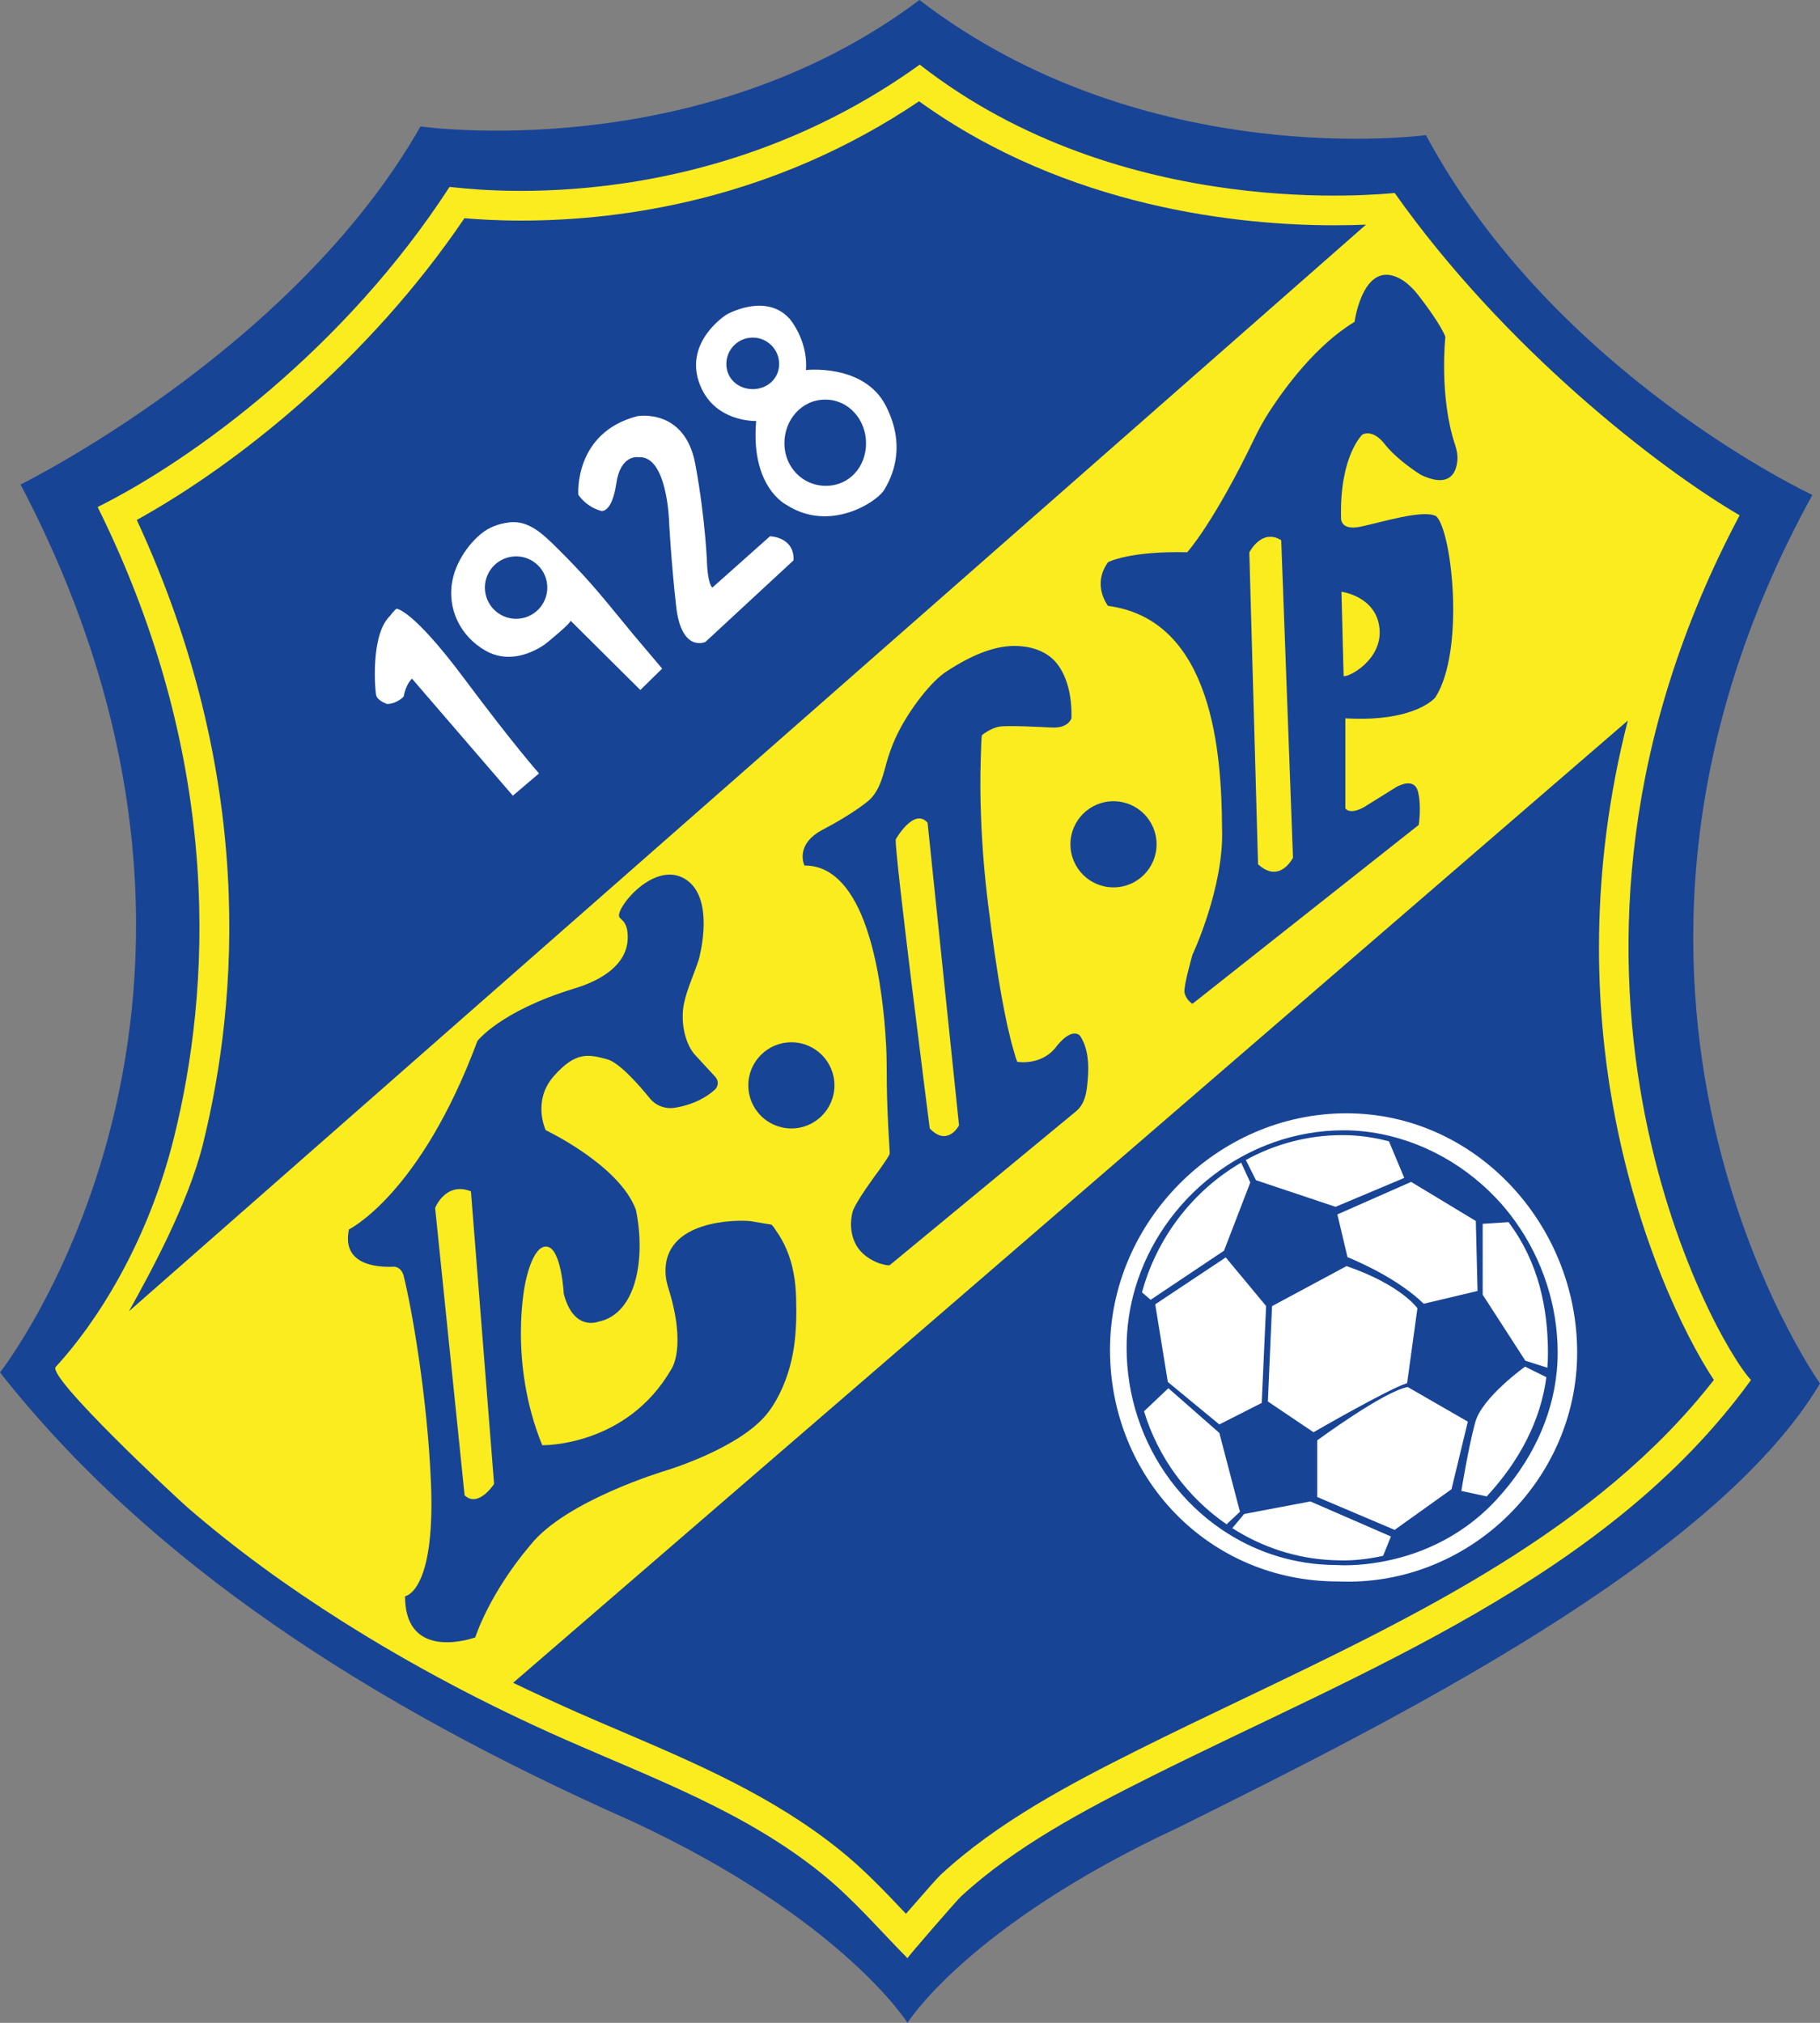 <?xml version="1.0" encoding="UTF-8"?>
<svg xmlns="http://www.w3.org/2000/svg" xmlns:xlink="http://www.w3.org/1999/xlink" width="521.1pt" height="579pt" viewBox="0 0 521.1 579" version="1.1">
<rect x="0" y="0" width="521.1" height="579" fill="#808080" stroke="none"/>
<g id="surface1">
<path style=" stroke:none;fill-rule:nonzero;fill:rgb(9.399%,26.7%,58.8%);fill-opacity:1;" d="M 263.254 0 C 199.754 47.668 120.398 36.188 120.398 36.188 C 83.918 100.332 5.883 138.676 5.883 138.676 C 83.586 286.668 0 392.832 0 392.832 C 42.918 447.332 105.836 488 180.836 521.25 C 241.168 549.25 259.836 579 259.836 579 C 259.836 579 277.254 551 337.586 523 C 397.73 493.09 490.836 446.75 521.102 396 C 521.102 396 440.918 283.332 518.918 141.668 C 518.918 141.668 445.254 107.332 408.254 38.668 C 408.254 38.668 328.086 49.75 263.254 0 "/>
<path style=" stroke:none;fill-rule:nonzero;fill:rgb(98.399%,92.499%,12.199%);fill-opacity:1;" d="M 259.836 560.5 C 251.703 552.301 244.297 543.559 235.27 536.273 C 213.332 518.574 187.242 509.117 161.809 497.906 C 139.707 488.16 118.238 476.875 97.824 463.961 C 82.426 454.223 67.609 443.52 53.824 431.598 C 50.152 428.418 13.352 394.082 15.961 391.25 C 27.254 379 42.188 356.305 49.836 325.5 C 60.074 284.27 64.586 219 27.961 145.125 C 55.836 131.25 98.992 99.371 128.711 53.5 C 132.301 53.703 200.086 64 263.336 18.5 C 321.586 64 396.285 55.395 399.336 55.25 C 430.586 99.5 474.645 133.809 498.086 147.5 C 430.086 275.5 490.586 383.5 501.336 395 C 460.309 451.727 389.688 478.426 329.441 508.582 C 310.801 517.91 290.574 528.562 275.137 542.836 C 273.945 543.938 259.684 560.348 259.836 560.5 "/>
<path style=" stroke:none;fill-rule:nonzero;fill:rgb(9.399%,26.7%,58.8%);fill-opacity:1;" d="M 58.086 327.551 C 68.363 286.16 73.113 222.078 39.164 148.828 C 68.004 132.859 105.395 103.148 132.977 62.461 C 136.695 62.781 142.273 63.141 149.195 63.141 C 178.395 63.141 221.375 57.102 263.145 28.988 C 305.844 59.77 355.555 64.488 381.996 64.488 C 385.484 64.488 388.547 64.41 391.113 64.301 L 36.918 375.332 C 43.09 364.223 53.863 344.539 58.086 327.551 "/>
<path style=" stroke:none;fill-rule:nonzero;fill:rgb(9.399%,26.7%,58.8%);fill-opacity:1;" d="M 490.715 394.98 C 457.305 437.789 405.496 462.57 355.336 486.559 C 345.504 491.262 335.344 496.121 325.637 500.98 C 306.055 510.781 285.574 521.602 269.363 536.59 C 268.523 537.371 265.586 540.66 260.625 546.379 C 260.195 546.871 259.785 547.34 259.395 547.789 C 259.266 547.641 259.125 547.5 258.984 547.352 C 253.305 541.359 247.434 535.16 240.605 529.66 C 221.465 514.211 199.414 504.789 178.086 495.668 C 173.863 493.871 169.496 492 165.234 490.121 C 159.934 487.781 152.09 484.168 146.918 481.668 L 466.074 206.25 C 454.824 250.148 456.816 288.578 461.805 316.441 C 468.535 353.949 482.234 382.191 490.715 394.98 "/>
<path style=" stroke:none;fill-rule:nonzero;fill:rgb(9.399%,26.7%,58.8%);fill-opacity:1;" d="M 133.023 428 L 124.586 345.75 C 124.586 345.75 127.586 338.121 134.836 341 L 141.465 424.75 C 141.465 424.75 136.965 431.75 133.023 428 M 227.945 371.559 C 227.805 366.781 227.094 362 225.184 357.59 C 224.375 355.711 223.387 353.898 222.184 352.238 C 221.926 351.879 221.227 350.629 220.754 350.5 C 220.754 350.5 217.637 350.031 215.086 349.559 C 211.586 349.09 189.656 348.891 190.574 364.68 C 190.656 366.059 190.953 367.422 191.375 368.73 C 196.676 385.672 192.254 391.828 192.254 391.828 C 179.414 414.172 155.254 413.672 155.254 413.672 C 145.414 389.5 150.414 367.172 150.414 367.172 C 150.414 367.172 152.414 356.328 156.586 356.828 C 160.754 357.328 161.414 370.328 161.414 370.328 C 164.254 381.172 171.254 378.328 171.254 378.328 C 182.254 376.172 184.914 360.172 182.086 346.328 C 177.414 333.5 156.254 323.5 156.254 323.5 C 156.254 323.5 152.254 315.172 158.586 308 C 164.914 300.828 168.586 301.828 173.754 303.172 C 177.215 304.059 182.766 310.328 186.055 314.379 C 187.785 316.512 190.523 317.512 193.234 317.07 C 199.094 316.129 202.766 313.641 204.695 311.879 C 205.734 310.93 205.785 309.309 204.836 308.27 L 198.754 301.672 C 195.836 298.078 194.863 291.949 195.836 287.25 C 196.715 282.98 198.844 278.59 200.137 274.441 C 201.355 269.621 203.727 256.25 196.164 251.602 C 187.504 246.262 176.586 259.422 177.254 262.328 C 177.344 262.75 178.395 263.512 178.664 263.941 C 178.953 264.379 179.203 264.859 179.363 265.359 C 179.773 266.691 179.816 268.309 179.645 269.68 C 178.727 277.172 170.656 281.102 164.254 283 C 143.086 289.5 136.684 297.98 136.684 297.98 C 120.336 341.922 99.914 351.891 99.914 351.891 C 97.785 361.93 107.613 362.781 112.625 362.578 C 114.246 362.52 115.363 363.91 115.645 365.5 C 117.773 374 122.395 399.559 123.414 425 C 124.586 455.879 115.965 456.891 115.965 456.891 C 115.965 476.051 136.086 468.672 136.086 468.672 C 136.086 468.672 139.914 456.328 151.914 442.172 C 162.086 429.441 190.414 421 190.414 421 C 190.414 421 211.754 414.672 219.754 404.5 C 220.695 403.301 221.535 402.02 222.285 400.691 C 224.914 396.02 226.566 390.781 227.336 385.488 C 228.004 380.93 228.074 376.16 227.945 371.559 "/>
<path style=" stroke:none;fill-rule:nonzero;fill:rgb(9.399%,26.7%,58.8%);fill-opacity:1;" d="M 238.918 310.668 C 238.918 317.477 233.395 323 226.586 323 C 219.773 323 214.254 317.477 214.254 310.668 C 214.254 303.855 219.773 298.336 226.586 298.336 C 233.395 298.336 238.918 303.855 238.918 310.668 "/>
<path style=" stroke:none;fill-rule:nonzero;fill:rgb(9.399%,26.7%,58.8%);fill-opacity:1;" d="M 266.203 323 C 266.203 323 256.086 244 256.465 240.25 C 256.465 240.25 261.703 231 265.586 235.5 L 274.586 322.121 C 274.586 322.121 271.336 328.379 266.203 323 M 309.254 296.5 C 309.254 296.5 307.273 293.809 302.754 299.172 C 298.504 305.25 291.254 303.922 291.254 303.922 C 290.863 302.941 290.574 301.91 290.285 300.898 C 288.914 296.219 287.926 291.422 287.035 286.629 C 285.375 277.699 284.156 268.648 283.016 259.641 C 281.926 251.07 281.203 242.441 280.887 233.801 C 280.664 228.078 280.625 222.34 280.824 216.621 C 280.875 215.078 280.984 210.57 281.164 210.422 C 281.164 210.422 283.586 208.422 286.086 208 C 288.586 207.578 297.414 208.078 301.254 208.25 C 305.953 208.469 306.773 205.59 306.773 205.59 C 306.785 204.93 306.797 204.27 306.773 203.609 C 306.684 200.09 306.105 196.531 304.645 193.309 C 303.797 191.43 302.645 189.68 301.074 188.328 C 298.445 186.078 294.977 185.078 291.555 184.91 C 285.137 184.57 278.336 187.422 271.164 192.078 C 266.547 195 260.703 202.82 257.453 209.078 C 255.754 212.352 254.516 215.711 253.566 219.27 C 252.605 222.891 251.496 226.84 248.504 229.328 C 248.496 229.34 243.996 233.09 235.664 237.422 C 227.336 241.75 230.336 247.75 230.336 247.75 C 231.387 247.738 232.434 247.84 233.453 248.078 C 237.535 249.012 240.727 251.922 243.055 255.281 C 245.895 259.371 247.703 264.141 249.094 268.891 C 250.613 274.102 251.625 279.461 252.363 284.84 C 253.023 289.578 253.453 294.34 253.703 299.109 C 253.977 304.051 253.836 308.988 253.977 313.93 C 254.137 319.352 254.414 324.762 254.754 330.172 C 254.773 330.59 252.496 333.84 252.023 334.5 C 251.215 335.629 244.395 344.691 244.023 347.238 C 243.156 351.02 243.805 355.32 246.496 358.23 C 247.926 359.77 249.766 360.871 251.727 361.59 C 252.066 361.719 254.434 362.391 254.773 362.109 C 254.824 362.07 307.727 318.391 307.727 318.391 C 310.797 316.07 311.145 312.52 311.453 308.93 C 311.816 304.801 311.605 300.078 309.254 296.5 "/>
<path style=" stroke:none;fill-rule:nonzero;fill:rgb(9.399%,26.7%,58.8%);fill-opacity:1;" d="M 331.148 241.668 C 331.148 248.477 325.629 254 318.816 254 C 312.004 254 306.484 248.477 306.484 241.668 C 306.484 234.855 312.004 229.336 318.816 229.336 C 325.629 229.336 331.148 234.855 331.148 241.668 "/>
<path style=" stroke:none;fill-rule:nonzero;fill:rgb(9.399%,26.7%,58.8%);fill-opacity:1;" d="M 394.965 179.75 C 395.965 188.879 385.965 194 384.703 193.5 L 384.086 169.379 C 384.086 169.379 393.965 170.621 394.965 179.75 M 360.203 247.379 L 357.703 158.121 C 357.703 158.121 361.203 151.121 366.836 154.621 L 370.203 245.5 C 370.203 245.5 366.465 253.121 360.203 247.379 M 390.086 124.379 C 390.086 124.379 392.965 122.621 396.465 127.121 C 399.145 130.578 403.754 133.891 405.746 135.238 C 406.426 135.699 407.156 136.102 407.906 136.41 C 415.336 139.43 416.984 135.039 417.266 131.84 C 417.395 130.359 417.137 128.879 416.664 127.469 C 411.977 113.578 413.836 96.379 413.836 96.379 C 412.434 92.879 408.215 87.23 406.047 84.43 C 404.836 82.879 403.445 81.469 401.836 80.352 C 390.414 72.922 387.836 92.121 387.836 92.121 C 376.844 98.75 367.926 110.922 363.535 117.672 C 361.926 120.148 360.484 122.738 359.203 125.398 C 347.484 149.781 339.914 158.078 339.914 158.078 C 323.254 157.672 317.254 160.922 317.254 160.922 C 312.504 167.5 317.254 173.422 317.254 173.422 C 347.414 177.422 349.773 216 349.895 237.191 C 350.504 254 341.414 273.309 341.414 273.309 C 341.414 273.309 338.836 282.25 339.145 284.059 C 339.504 286.16 341.414 287.328 341.414 287.328 L 406.203 236.121 C 406.203 236.121 407.086 230.75 405.965 226.5 C 404.836 222.25 399.836 225.25 399.836 225.25 L 390.586 231 C 386.336 233.379 385.203 231.379 385.203 231.379 L 385.203 205.621 C 405.336 206.75 410.965 199.621 410.965 199.621 C 419.504 186.328 415.754 152 411.203 147.75 C 407.504 145.75 395.836 149.422 389.586 150.75 C 383.434 152.059 383.965 148 383.965 148 C 383.586 130.379 390.086 124.379 390.086 124.379 "/>
<path style=" stroke:none;fill-rule:nonzero;fill:rgb(100%,100%,100%);fill-opacity:1;" d="M 154.336 221.375 L 146.836 227.75 L 117.961 194.25 C 117.961 194.25 116.211 195.75 115.586 199.375 C 115.586 199.375 113.586 201.5 110.836 201.5 C 110.836 201.5 108.086 200.625 107.711 199 C 107.336 197.375 106.086 181.75 111.586 176.375 C 111.586 176.375 113.211 174.25 113.586 174.25 C 113.586 174.25 118.086 174.375 132.836 194.125 C 147.586 213.875 154.336 221.375 154.336 221.375 "/>
<path style=" stroke:none;fill-rule:nonzero;fill:rgb(100%,100%,100%);fill-opacity:1;" d="M 147.773 177.121 C 142.836 177.121 138.836 173.121 138.836 168.191 C 138.836 163.25 142.836 159.25 147.773 159.25 C 152.703 159.25 156.703 163.25 156.703 168.191 C 156.703 173.121 152.703 177.121 147.773 177.121 M 189.586 191.379 C 189.586 191.379 182.016 182.449 181.336 181.621 C 176.125 175.32 171.047 168.871 165.426 162.93 C 163.363 160.75 161.273 158.59 159.125 156.488 C 155.504 152.969 151.477 148.941 145.996 149.5 C 145.605 149.539 145.203 149.602 144.816 149.672 C 141.547 150.25 139.086 151.441 136.695 153.699 C 134.426 155.84 132.535 158.43 131.184 161.25 C 130.477 162.73 129.934 164.27 129.594 165.879 C 127.844 174.129 131.797 182.219 139.156 186.32 C 144.695 189.41 150.875 187.898 155.887 184.52 C 156.406 184.172 163.824 178.109 163.336 177.629 C 163.344 177.641 183.336 197.5 183.336 197.5 "/>
<path style=" stroke:none;fill-rule:nonzero;fill:rgb(100%,100%,100%);fill-opacity:1;" d="M 227.211 160.375 L 201.961 183.75 C 201.961 183.75 195.086 186.949 193.586 173.473 C 192.086 160 191.586 149.449 191.586 149.449 C 191.586 149.449 191.086 130.25 182.836 130.875 C 182.836 130.875 177.711 129.875 176.461 138.375 C 175.211 146.875 172.211 146.25 172.211 146.25 C 172.211 146.25 168.336 145.5 165.586 141.625 C 165.586 141.625 164.211 123.875 182.461 119.125 C 182.461 119.125 196.086 116.625 199.086 132.875 C 202.086 149.125 202.461 161.875 202.461 161.875 C 202.461 161.875 202.711 167.121 203.961 168.184 L 220.461 153.5 C 220.461 153.5 227.461 153.625 227.211 160.375 "/>
<path style=" stroke:none;fill-rule:nonzero;fill:rgb(100%,100%,100%);fill-opacity:1;" d="M 236.465 139.059 C 229.727 139.059 224.586 133.609 224.586 126.879 C 224.586 120.141 229.547 114.379 236.273 114.379 C 243.004 114.379 247.965 120.141 247.965 126.879 C 247.965 133.609 243.195 139.059 236.465 139.059 M 215.523 111.379 C 211.344 111.379 207.965 108.359 207.965 104.191 C 207.965 100.012 211.344 96.629 215.523 96.629 C 219.695 96.629 223.086 100.012 223.086 104.191 C 223.086 108.359 219.695 111.379 215.523 111.379 M 253.586 116.078 C 247.336 104 230.754 105.922 230.754 105.922 C 231.414 97.422 226.086 91.25 226.086 91.25 C 219.164 83.578 207.965 90.078 207.965 90.078 C 207.965 90.078 196.164 97.5 200.086 109.25 C 204.004 121 216.504 120.5 216.504 120.5 C 214.836 139.5 225.164 144.5 225.164 144.5 C 237.664 152.578 251.086 143.578 253.086 140.328 C 255.086 137.078 259.836 128.172 253.586 116.078 "/>
<path style=" stroke:none;fill-rule:nonzero;fill:rgb(100%,100%,100%);fill-opacity:1;" d="M 451.57 387.125 C 451.57 423.754 420.426 454.285 383.051 452.664 C 346.039 452.664 317.812 422.973 317.812 386.344 C 317.812 349.715 348.5 318.664 385.512 318.664 C 422.52 318.664 451.57 350.496 451.57 387.125 "/>
<path style=" stroke:none;fill-rule:nonzero;fill:rgb(9.399%,26.7%,58.8%);fill-opacity:1;" d="M 443.039 391.488 L 436.734 389.473 L 424.52 370.582 L 424.52 350.297 L 431.914 349.82 C 440.57 361.305 443.207 374.57 443.207 387.285 C 443.207 388.695 443.148 390.098 443.039 391.488 M 425.672 428.328 L 418.41 426.754 C 418.41 426.754 420.43 414.219 422.395 407.082 C 424.363 399.938 436.656 391.18 436.656 391.18 L 442.754 394.195 C 441.133 406.496 435.184 418.051 425.672 428.328 M 399.312 437.898 L 377.152 428.496 L 377.152 412.27 C 377.152 412.27 396.352 398.148 403.07 397.02 L 420.262 406.918 L 415.59 426.266 Z M 396.008 445.324 C 390.961 446.445 386.891 446.648 384.695 446.648 C 383.82 446.648 383.184 446.629 382.82 446.609 C 382.465 446.59 382.121 446.582 381.777 446.582 C 371.273 446.16 361.348 442.871 352.832 437.402 L 356.223 433.352 L 375.188 429.762 L 398.25 439.785 Z M 351.188 436.301 C 340.152 428.711 331.656 417.379 327.555 403.957 L 334.527 397.348 L 349.121 410.156 L 355.023 432.711 Z M 355.367 332.785 L 357.977 338.461 L 350.461 357.984 L 329.453 372.043 L 326.973 369.922 C 331.23 354.18 341.629 340.77 355.367 332.785 M 362.508 373.824 L 361.25 401.562 L 349.121 407.723 L 334.371 395.559 L 330.762 373.336 L 350.953 359.914 Z M 384.332 324.91 C 388.848 324.91 393.332 325.523 397.688 326.691 L 402.066 337.156 L 382.395 345.43 L 359.605 337.809 L 356.707 332.027 C 364.969 327.5 374.371 324.91 384.332 324.91 M 405.832 374.477 L 402.883 395.891 C 397.641 397.504 376.09 409.953 376.09 409.953 L 363.012 401.145 L 364.211 373.852 L 385.543 362.395 C 401.32 367.848 405.832 374.477 405.832 374.477 M 422.555 349.488 L 423.047 369.52 L 407.645 373.172 C 400.531 366.27 389.781 361.461 385.816 359.836 L 382.918 347.609 L 404.031 338.297 Z M 433.914 349.691 C 432.23 347.316 430.371 345.059 428.355 342.938 C 427.066 341.586 425.719 340.281 424.324 339.055 C 413.289 329.293 399.035 323.531 384.688 323.531 C 356.883 323.531 332.641 342.949 325.035 368.691 C 323.434 374.113 322.566 379.828 322.566 385.699 C 322.566 392.668 323.68 399.383 325.742 405.672 C 330.07 418.879 338.578 430.141 349.676 437.723 C 350.281 438.141 350.914 438.551 351.543 438.941 C 360.441 444.555 370.887 447.836 382.109 447.953 C 382.434 447.965 382.762 447.965 383.086 447.98 C 384.383 448.059 389.035 448.207 395.301 447.086 C 404.621 445.441 417.527 441.004 428.297 429.43 C 428.434 429.285 428.562 429.137 428.699 428.992 C 438.25 418.566 444.465 405.992 445.746 392.355 C 445.91 390.633 445.992 388.891 445.992 387.129 C 445.992 373.785 441.664 360.547 433.914 349.691 "/>
</g>
</svg>
